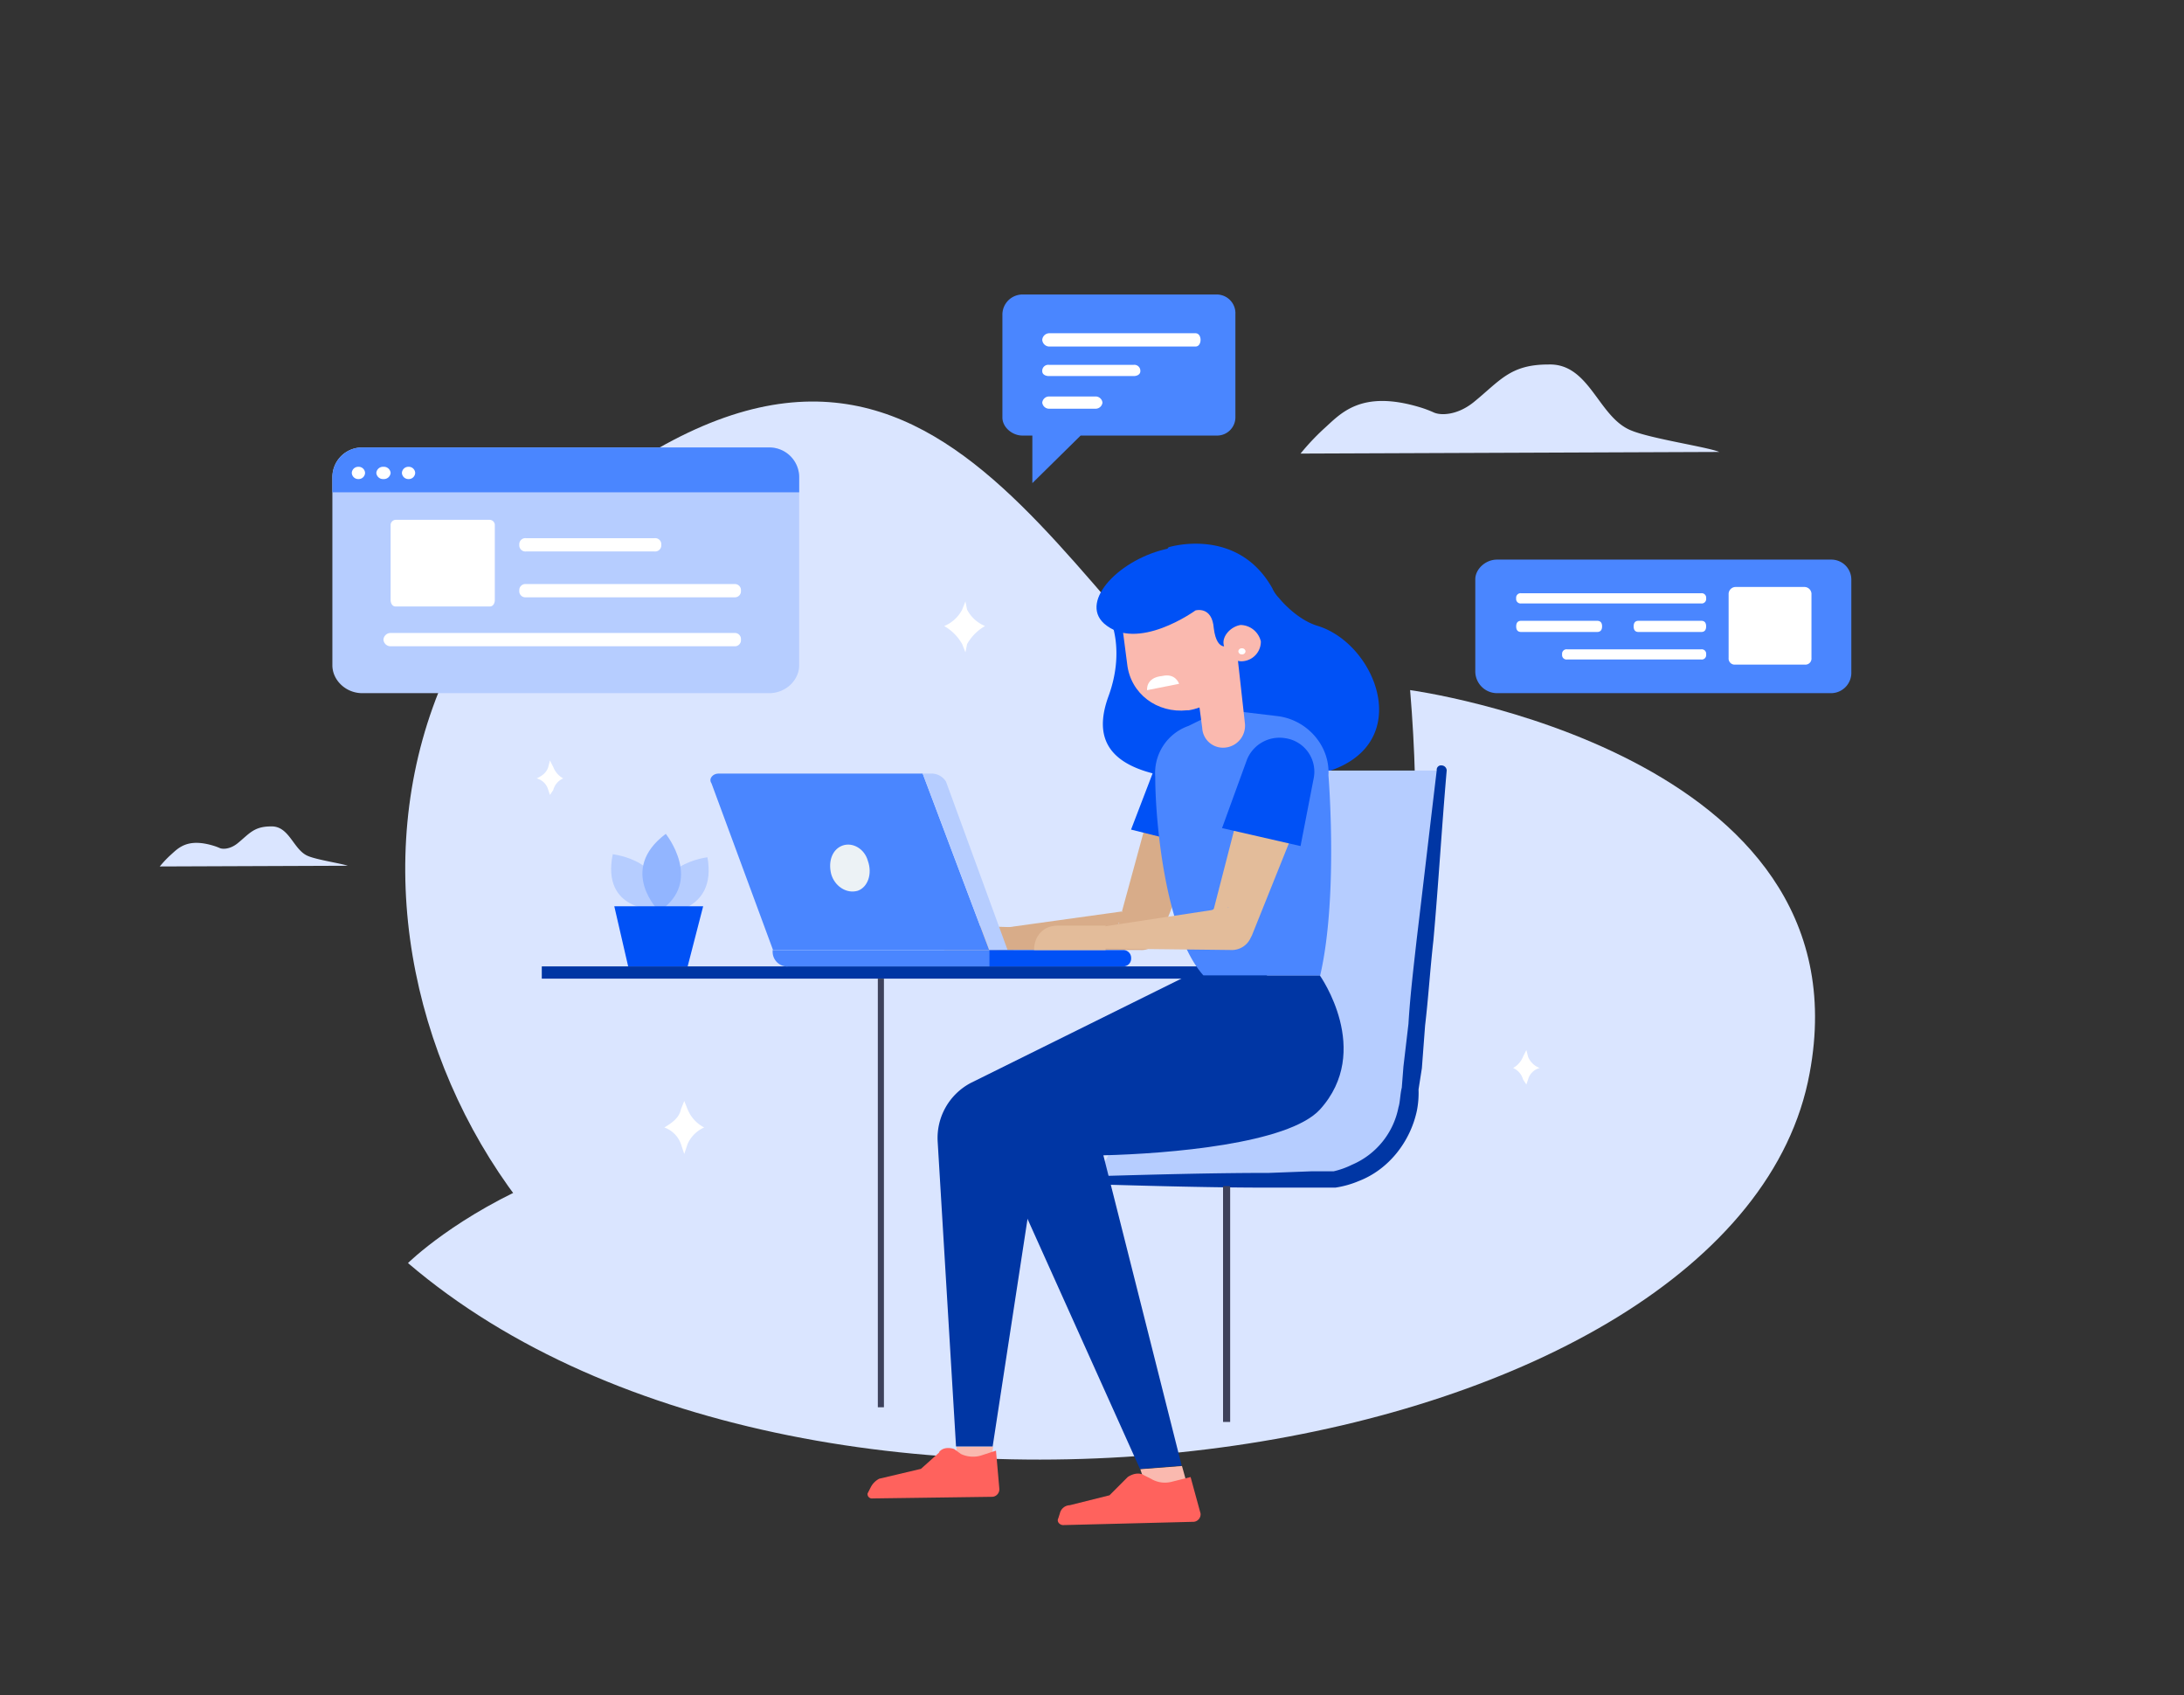 <?xml version="1.0" encoding="UTF-8"?> <svg xmlns="http://www.w3.org/2000/svg" id="Layer_1" data-name="Layer 1" viewBox="0 0 576 447"><rect x="0" y="0" width="576" height="447" fill="#333333" stroke="none"/> <defs> <style>.cls-1{fill:#dae5ff;}.cls-1,.cls-10,.cls-11,.cls-12,.cls-13,.cls-2,.cls-3,.cls-4,.cls-5,.cls-6,.cls-7,.cls-9{fill-rule:evenodd;}.cls-2{fill:#b6cdff;}.cls-3{fill:#4a86ff;}.cls-4{fill:#fff;}.cls-5{fill:#92b5ff;}.cls-6{fill:#0051f6;}.cls-7{fill:#0036a4;}.cls-14,.cls-8{fill:none;stroke:#3d415b;stroke-miterlimit:8;}.cls-8{stroke-width:1.88px;}.cls-9{fill:#fab9af;}.cls-10{fill:#d8ac89;}.cls-11{fill:#ecf2f5;}.cls-12{fill:#e3bc9a;}.cls-13{fill:#ff625d;}.cls-14{stroke-width:1.61px;}</style> </defs> <path class="cls-1" d="M343.34,207.09c-60.58-35.79-89.12-146.63-182.63-80.65-93.52,66.42-54.44,201.84,35.12,234.62s204.59,14.23,237.08-46.58c55.31-104.37-48.74-83.23-89.57-107.39Z"></path> <path class="cls-1" d="M107.6,333.07S159,282.13,245.46,306.31c86,24.17,137,3.45,126.44-124.33,0,0,121.17,16.4,105.37,101C458.39,386.17,215.16,425,107.6,333.07Z"></path> <path class="cls-2" d="M210.77,125.77v49.67c0,3.89-3.51,7.35-7.89,7.35H95.55c-4.38,0-7.89-3.46-7.89-7.35V125.77A7.81,7.81,0,0,1,95.55,118H202.88a7.81,7.81,0,0,1,7.89,7.78Z"></path> <path class="cls-3" d="M210.77,125.88v3.94H87.66v-3.94A7.86,7.86,0,0,1,95.55,118H202.88a7.86,7.86,0,0,1,7.89,7.89Z"></path> <path class="cls-4" d="M92.78,124.71a1.69,1.69,0,0,1,1.75-1.61h0a1.68,1.68,0,0,1,1.75,1.61h0a1.69,1.69,0,0,1-1.75,1.62h0a1.7,1.7,0,0,1-1.75-1.62Z"></path> <path class="cls-4" d="M99.25,124.71a1.76,1.76,0,0,1,1.88-1.61h0a1.77,1.77,0,0,1,1.89,1.61h0a1.78,1.78,0,0,1-1.89,1.62h0a1.77,1.77,0,0,1-1.88-1.62Z"></path> <path class="cls-4" d="M106,124.71a1.69,1.69,0,0,1,1.75-1.61h0a1.68,1.68,0,0,1,1.75,1.61h0a1.69,1.69,0,0,1-1.75,1.62h0a1.7,1.7,0,0,1-1.75-1.62Z"></path> <path class="cls-4" d="M129.19,159.93H104.33c-.87,0-1.31-.86-1.31-1.72V138.37a1.39,1.39,0,0,1,1.31-1.29h24.86a1.39,1.39,0,0,1,1.31,1.29v19.84c0,.86-.44,1.72-1.31,1.72Z"></path> <path class="cls-4" d="M193.66,170.42H102.89a1.88,1.88,0,0,1-1.76-1.75h0a1.89,1.89,0,0,1,1.76-1.75h90.77a1.6,1.6,0,0,1,1.75,1.75h0a1.6,1.6,0,0,1-1.75,1.75Z"></path> <path class="cls-4" d="M193.66,157.51H138.72a1.6,1.6,0,0,1-1.76-1.74h0a1.6,1.6,0,0,1,1.76-1.75h54.94a1.6,1.6,0,0,1,1.75,1.75h0a1.6,1.6,0,0,1-1.75,1.74Z"></path> <path class="cls-4" d="M172.64,145.42H138.72a1.61,1.61,0,0,1-1.76-1.75h0a1.6,1.6,0,0,1,1.76-1.75h33.92a1.6,1.6,0,0,1,1.76,1.75h0a1.61,1.61,0,0,1-1.76,1.75Z"></path> <path class="cls-1" d="M343,119.61a62.89,62.89,0,0,1,6.14-6.53c4.38-3.92,9.64-10.44,25.42-5.66a30,30,0,0,1,3.5,1.31c1.76.87,6.14.87,10.52-2.61,7-5.66,9.64-10,19.72-10,11-.43,13.15,13.92,21.92,17.4,5.26,2.18,20.16,4.36,23.22,5.66L343,119.61Z"></path> <path class="cls-4" d="M255.05,160.76l-.43-2.17-.86,2.17a9.35,9.35,0,0,1-4.74,4.33h0a12.55,12.55,0,0,1,4.74,4.77l.86,2.17.43-2.17a12.62,12.62,0,0,1,4.74-4.77h0a9.39,9.39,0,0,1-4.74-4.33Z"></path> <path class="cls-4" d="M181.34,292.51l-.88-2.18-.87,2.18c-.44,2.19-2.19,3.5-4.38,4.81h0a7.18,7.18,0,0,1,4.38,4.37l.87,2.62.88-2.62a8.52,8.52,0,0,1,4.38-4.37h0a9.32,9.32,0,0,1-4.38-4.81Z"></path> <path class="cls-4" d="M403,278.63l-.44-1.74-.87,1.74a5.9,5.9,0,0,1-2.63,3h0a4.66,4.66,0,0,1,2.63,3.05l.87,1.31.44-1.31a4.33,4.33,0,0,1,3.07-3.05h0a5.22,5.22,0,0,1-3.07-3Z"></path> <path class="cls-4" d="M145.92,202.27l-.88-1.74-.44,1.74c-.43,1.31-1.31,2.18-3.06,3h0a4.28,4.28,0,0,1,3.06,3.05l.44,1.3.88-1.3a4.57,4.57,0,0,1,2.62-3.05h0a5.82,5.82,0,0,1-2.62-3Z"></path> <path class="cls-3" d="M321,77.66H269.64a5.31,5.31,0,0,0-5.27,5.19V110.1c0,2.6,2.64,4.76,5.27,4.76h2.63V127.4L285,114.86h36a4.83,4.83,0,0,0,4.82-4.76V82.85A4.94,4.94,0,0,0,321,77.66Z"></path> <path class="cls-4" d="M276.65,104.55H289a1.82,1.82,0,0,1,1.76,1.61h0a1.82,1.82,0,0,1-1.76,1.62H276.65a1.82,1.82,0,0,1-1.77-1.62h0a1.82,1.82,0,0,1,1.77-1.61Z"></path> <path class="cls-4" d="M276.63,96.21H299a1.58,1.58,0,0,1,1.75,1.69h0c0,.85-.88,1.27-1.75,1.27H276.63c-.87,0-1.75-.42-1.75-1.27h0a1.58,1.58,0,0,1,1.75-1.69Z"></path> <path class="cls-4" d="M276.64,87.88h38.67c.88,0,1.32.87,1.32,1.75h0c0,.87-.44,1.75-1.32,1.75H276.64a1.89,1.89,0,0,1-1.76-1.75h0a1.88,1.88,0,0,1,1.76-1.75Z"></path> <path class="cls-3" d="M394.8,182.79H483a5.37,5.37,0,0,0,5.26-5.59V152.72a5.27,5.27,0,0,0-5.26-5.15H394.8c-3.07,0-5.71,2.57-5.71,5.15V177.2a5.76,5.76,0,0,0,5.71,5.59Z"></path> <path class="cls-4" d="M457.64,175.26H476a1.6,1.6,0,0,0,1.75-1.74v-17a1.87,1.87,0,0,0-1.75-1.73H457.64a1.87,1.87,0,0,0-1.74,1.73v17a1.6,1.6,0,0,0,1.74,1.74Z"></path> <path class="cls-4" d="M401.19,159.13h47.46a1.18,1.18,0,0,0,1.32-1.35h0a1.18,1.18,0,0,0-1.32-1.34H401.19a1.18,1.18,0,0,0-1.32,1.34h0a1.18,1.18,0,0,0,1.32,1.35Z"></path> <path class="cls-4" d="M432.15,166.66h16.52c.87,0,1.3-.5,1.3-1.48h0c0-1-.43-1.48-1.3-1.48H432.15c-.87,0-1.3.49-1.3,1.48h0c0,1,.43,1.48,1.3,1.48Z"></path> <path class="cls-4" d="M401.2,166.66h20c.88,0,1.33-.5,1.33-1.48h0c0-1-.45-1.48-1.33-1.48h-20c-.89,0-1.33.49-1.33,1.48h0c0,1,.44,1.48,1.33,1.48Z"></path> <path class="cls-4" d="M413.3,173.91h35.36a1.17,1.17,0,0,0,1.31-1.34h0a1.17,1.17,0,0,0-1.31-1.34H413.3a1.17,1.17,0,0,0-1.31,1.34h0a1.17,1.17,0,0,0,1.31,1.34Z"></path> <path class="cls-2" d="M174.69,240.86s14.53,0,11.89-14.79c0,0-15.41,1.74-11.89,14.79Z"></path> <path class="cls-2" d="M173.11,239.89s-14.6.43-11.5-14.62c0,0,15.49,1.72,11.5,14.62Z"></path> <path class="cls-5" d="M173.83,240.32s-11-10.87,1.76-20.43c0,0,10.13,12.61-1.76,20.43Z"></path> <polygon class="cls-6" points="185.45 238.98 162.01 238.98 165.67 254.84 181.36 254.84 185.45 238.98 185.45 238.98 185.45 238.98"></polygon> <path class="cls-6" d="M308.22,144.3s18.06-5.61,27.32,10.79a9,9,0,0,0,1.76,2.59c1.76,2.16,5.72,6,10.13,7.34,17.18,5.17,28.2,37.1-6.17,40.12-42.73,3.46-55.07-4.74-48.9-21.57,4.41-12.08.44-20.28.44-20.28l15.42-19Z"></path> <path class="cls-2" d="M288.89,311h59.27c12.29,0,21.95-8.62,23.26-20.27l8.79-87.54H320.94l-1.32,50.89L288.89,311Z"></path> <path class="cls-7" d="M289,310.16c15.36-.43,30.72-.86,45.64-.86l11.41-.43h5.7a21.74,21.74,0,0,0,4.83-1.73A20.77,20.77,0,0,0,368.83,292c.43-1.29.43-3.45.87-5.17l.44-5.61L371.46,270c.44-7.33,1.32-14.67,2.19-22.43,1.76-14.67,3.51-29.77,5.27-44.44a1.15,1.15,0,0,1,1.32-1.29,1.39,1.39,0,0,1,1.31,1.29c-1.31,15.1-2.19,30.2-3.51,44.87-.88,7.76-1.32,15.1-2.19,22.43L375,281.69l-.88,5.61a24.19,24.19,0,0,1-.44,5.61c-1.75,8.19-7.46,15.53-15.36,18.55a25.51,25.51,0,0,1-6.14,1.72H334.6c-14.92,0-30.28-.43-45.64-.86-.44,0-.88-.86-.88-1.3a.94.94,0,0,1,.88-.86Z"></path> <line class="cls-8" x1="323.5" y1="312.78" x2="323.5" y2="374.97"></line> <polygon class="cls-7" points="142.89 254.84 334.14 254.84 334.14 258.07 142.89 258.07 142.89 254.84 142.89 254.84"></polygon> <polygon class="cls-9" points="311.73 386.58 313.67 393.56 303.76 396.53 300.74 387.43 311.73 386.58 311.73 386.58 311.73 386.58"></polygon> <polygon class="cls-9" points="252.25 381.47 252.25 386.85 261.09 386.85 261.95 381.47 252.25 381.47 252.25 381.47 252.25 381.47"></polygon> <path class="cls-10" d="M319.09,214.71l-13.16,32.38-.43.43a4.75,4.75,0,0,1-4.83,3H263.4c-1.75,0-3.07-1.3-2.63-2.59a2.88,2.88,0,0,1,2.19-3l37.27-5.18L295,243.63,304.18,210c.88-4.31,5.26-6.47,9.65-5.61,3.94,1.3,6.57,5.61,5.7,9.5a1.32,1.32,0,0,0-.44.86Z"></path> <path class="cls-10" d="M267.34,244.52l-12.65-.43c-3.05,0-5.67,3-5.67,6.45h18.32v-6Z"></path> <path class="cls-6" d="M298.32,218.77,319,223.92l3.52-18A8.5,8.5,0,0,0,315,196h0a9.23,9.23,0,0,0-10.11,5.58l-6.59,17.18Z"></path> <path class="cls-7" d="M319.78,254l-63.69,31.54a16.4,16.4,0,0,0-8.79,15.55l4.84,80.35h9.66l13.18-86,49.2-34.12-4.4-7.35Z"></path> <path class="cls-3" d="M322.25,187.09l-8.78,4.33a13.16,13.16,0,0,0-8.79,13.43c0,11.69,2.64,41.15,12.74,52.41h30.75c4.83-20.79,2.19-52.85,2.19-52.85.44-7.79-5.71-14.72-13.61-15.59l-14.5-1.73Z"></path> <path class="cls-9" d="M323.13,197.14h0a5.48,5.48,0,0,1-6.06-5.18l-2.59-19.44,11.68-1.29,2.16,19.43a5.8,5.8,0,0,1-5.19,6.48Z"></path> <path class="cls-9" d="M313.53,187.3h-.44c-7.91.86-14.93-4.35-15.81-12.17l-2.2-16.93,28.55-3.91,2.19,16.94c1.32,7.81-4.39,14.76-12.29,16.07Z"></path> <path class="cls-6" d="M327.14,164.83,324.51,170s-3.51,2.58-4.39-4.3c-.44-6-4.83-4.73-4.83-4.73s-15.36,11.18-24.13,3.44c-6.58-6,4.39-17.21,17.11-19.79l17.11,7.31,1.76,12.91Z"></path> <path class="cls-9" d="M322.73,170c.45,2.6,2.68,4.76,5.35,4.33a5.18,5.18,0,0,0,4.45-5.19,5.61,5.61,0,0,0-5.34-4.33c-2.68.44-4.9,3-4.46,5.19Z"></path> <path class="cls-4" d="M326.6,171.76a.88.88,0,0,1,.94-.8h0a.89.89,0,0,1,.95.8h0a.89.89,0,0,1-.95.81h0a.88.88,0,0,1-.94-.81Z"></path> <path class="cls-4" d="M311,180.32,302.53,182s-.44-3.32,4-3.74c3.56-.83,4.45,2.08,4.45,2.08Z"></path> <path class="cls-7" d="M348.1,257.26H317.35l-49.21,29.3c-5.71,3.45-8.35,10.34-5.27,16.8l37.78,84,11-.87L291,304.66c17.13-.43,48.76-3,57.11-12.07,14.06-15.51,0-35.33,0-35.33Z"></path> <path class="cls-3" d="M243.34,204l17.53,46.51h-57l-16.22-43.93c-.88-1.29.44-2.58,1.75-2.58Z"></path> <path class="cls-2" d="M243.36,204H246a4.48,4.48,0,0,1,3.51,2.15l16.22,44.36H260.9L243.36,204Z"></path> <path class="cls-3" d="M207.72,254.84h53.15v-4.3h-57.1V251a3.89,3.89,0,0,0,3.95,3.87Z"></path> <path class="cls-6" d="M260.87,254.84h35.24a2.06,2.06,0,0,0,2.21-2.15h0a2.06,2.06,0,0,0-2.21-2.15H260.87v4.3Z"></path> <path class="cls-11" d="M228.85,226.9c1.31,3.54,0,7.08-2.64,8-3.07.88-6.14-1.33-7-4.43-.88-3.54.44-6.63,3.07-7.52s5.71.89,6.59,4Z"></path> <path class="cls-12" d="M291.58,244.09H278.86c-3.5,0-6.14,2.58-6.14,6.45h18.86v-6.45Z"></path> <path class="cls-13" d="M297.42,389.5l-4.8,4.81-10.48,2.62a2.77,2.77,0,0,0-2.62,2.18l-.43,1.32c-.44.87.43,1.74,1.31,1.74l34.49-.87a2,2,0,0,0,1.74-2.19L314,389.5l-5.24,1.31a7.13,7.13,0,0,1-5.23-.87l-1.75-.87c-1.31-.88-3.06-.44-4.37.43Z"></path> <path class="cls-13" d="M247.73,383l-4.84,4.34-11,2.6a5.23,5.23,0,0,0-2.2,2.17l-.88,1.73a1.16,1.16,0,0,0,1.32,1.3l31.67-.43a2,2,0,0,0,1.76-2.17l-.88-10-4,1.3a7.46,7.46,0,0,1-5.28-.44l-1.76-1.3c-1.32-.43-3.08-.43-4,.87Z"></path> <line class="cls-14" x1="232.32" y1="258.07" x2="232.32" y2="371.1"></line> <polygon class="cls-12" points="317.11 241.87 322.76 237.82 325.47 241.59 319.82 245.64 317.11 241.87 317.11 241.87"></polygon> <polygon class="cls-10" points="293.98 241.94 304.02 234.15 297 245.82 293.98 241.94 293.98 241.94"></polygon> <path class="cls-12" d="M343.33,213.89l-13.15,32.77-.44.86a5.41,5.41,0,0,1-4.82,3l-37.27-.43c-1.76,0-3.07-.87-3.07-2.59a2.81,2.81,0,0,1,2.63-2.59l36.83-5.6-4.82,3.88L328,209.15a8.24,8.24,0,0,1,9.64-5.61c4.39,1.3,7,5.18,6.14,9.49a1.32,1.32,0,0,0-.44.86Z"></path> <path class="cls-6" d="M322.29,218.37,343,223.11l3.51-18.1A8.92,8.92,0,0,0,339,194.67h0a9.24,9.24,0,0,0-10.11,5.6l-6.59,18.1Z"></path> <path class="cls-1" d="M42.14,228.49a28.22,28.22,0,0,1,2.75-2.93c2-1.76,4.33-4.69,11.41-2.54a14.34,14.34,0,0,1,1.58.58c.78.39,2.75.39,4.72-1.17,3.14-2.54,4.32-4.5,8.85-4.5,4.91-.19,5.9,6.26,9.83,7.82,2.36,1,9,2,10.43,2.55l-49.57.19Z"></path> </svg> 